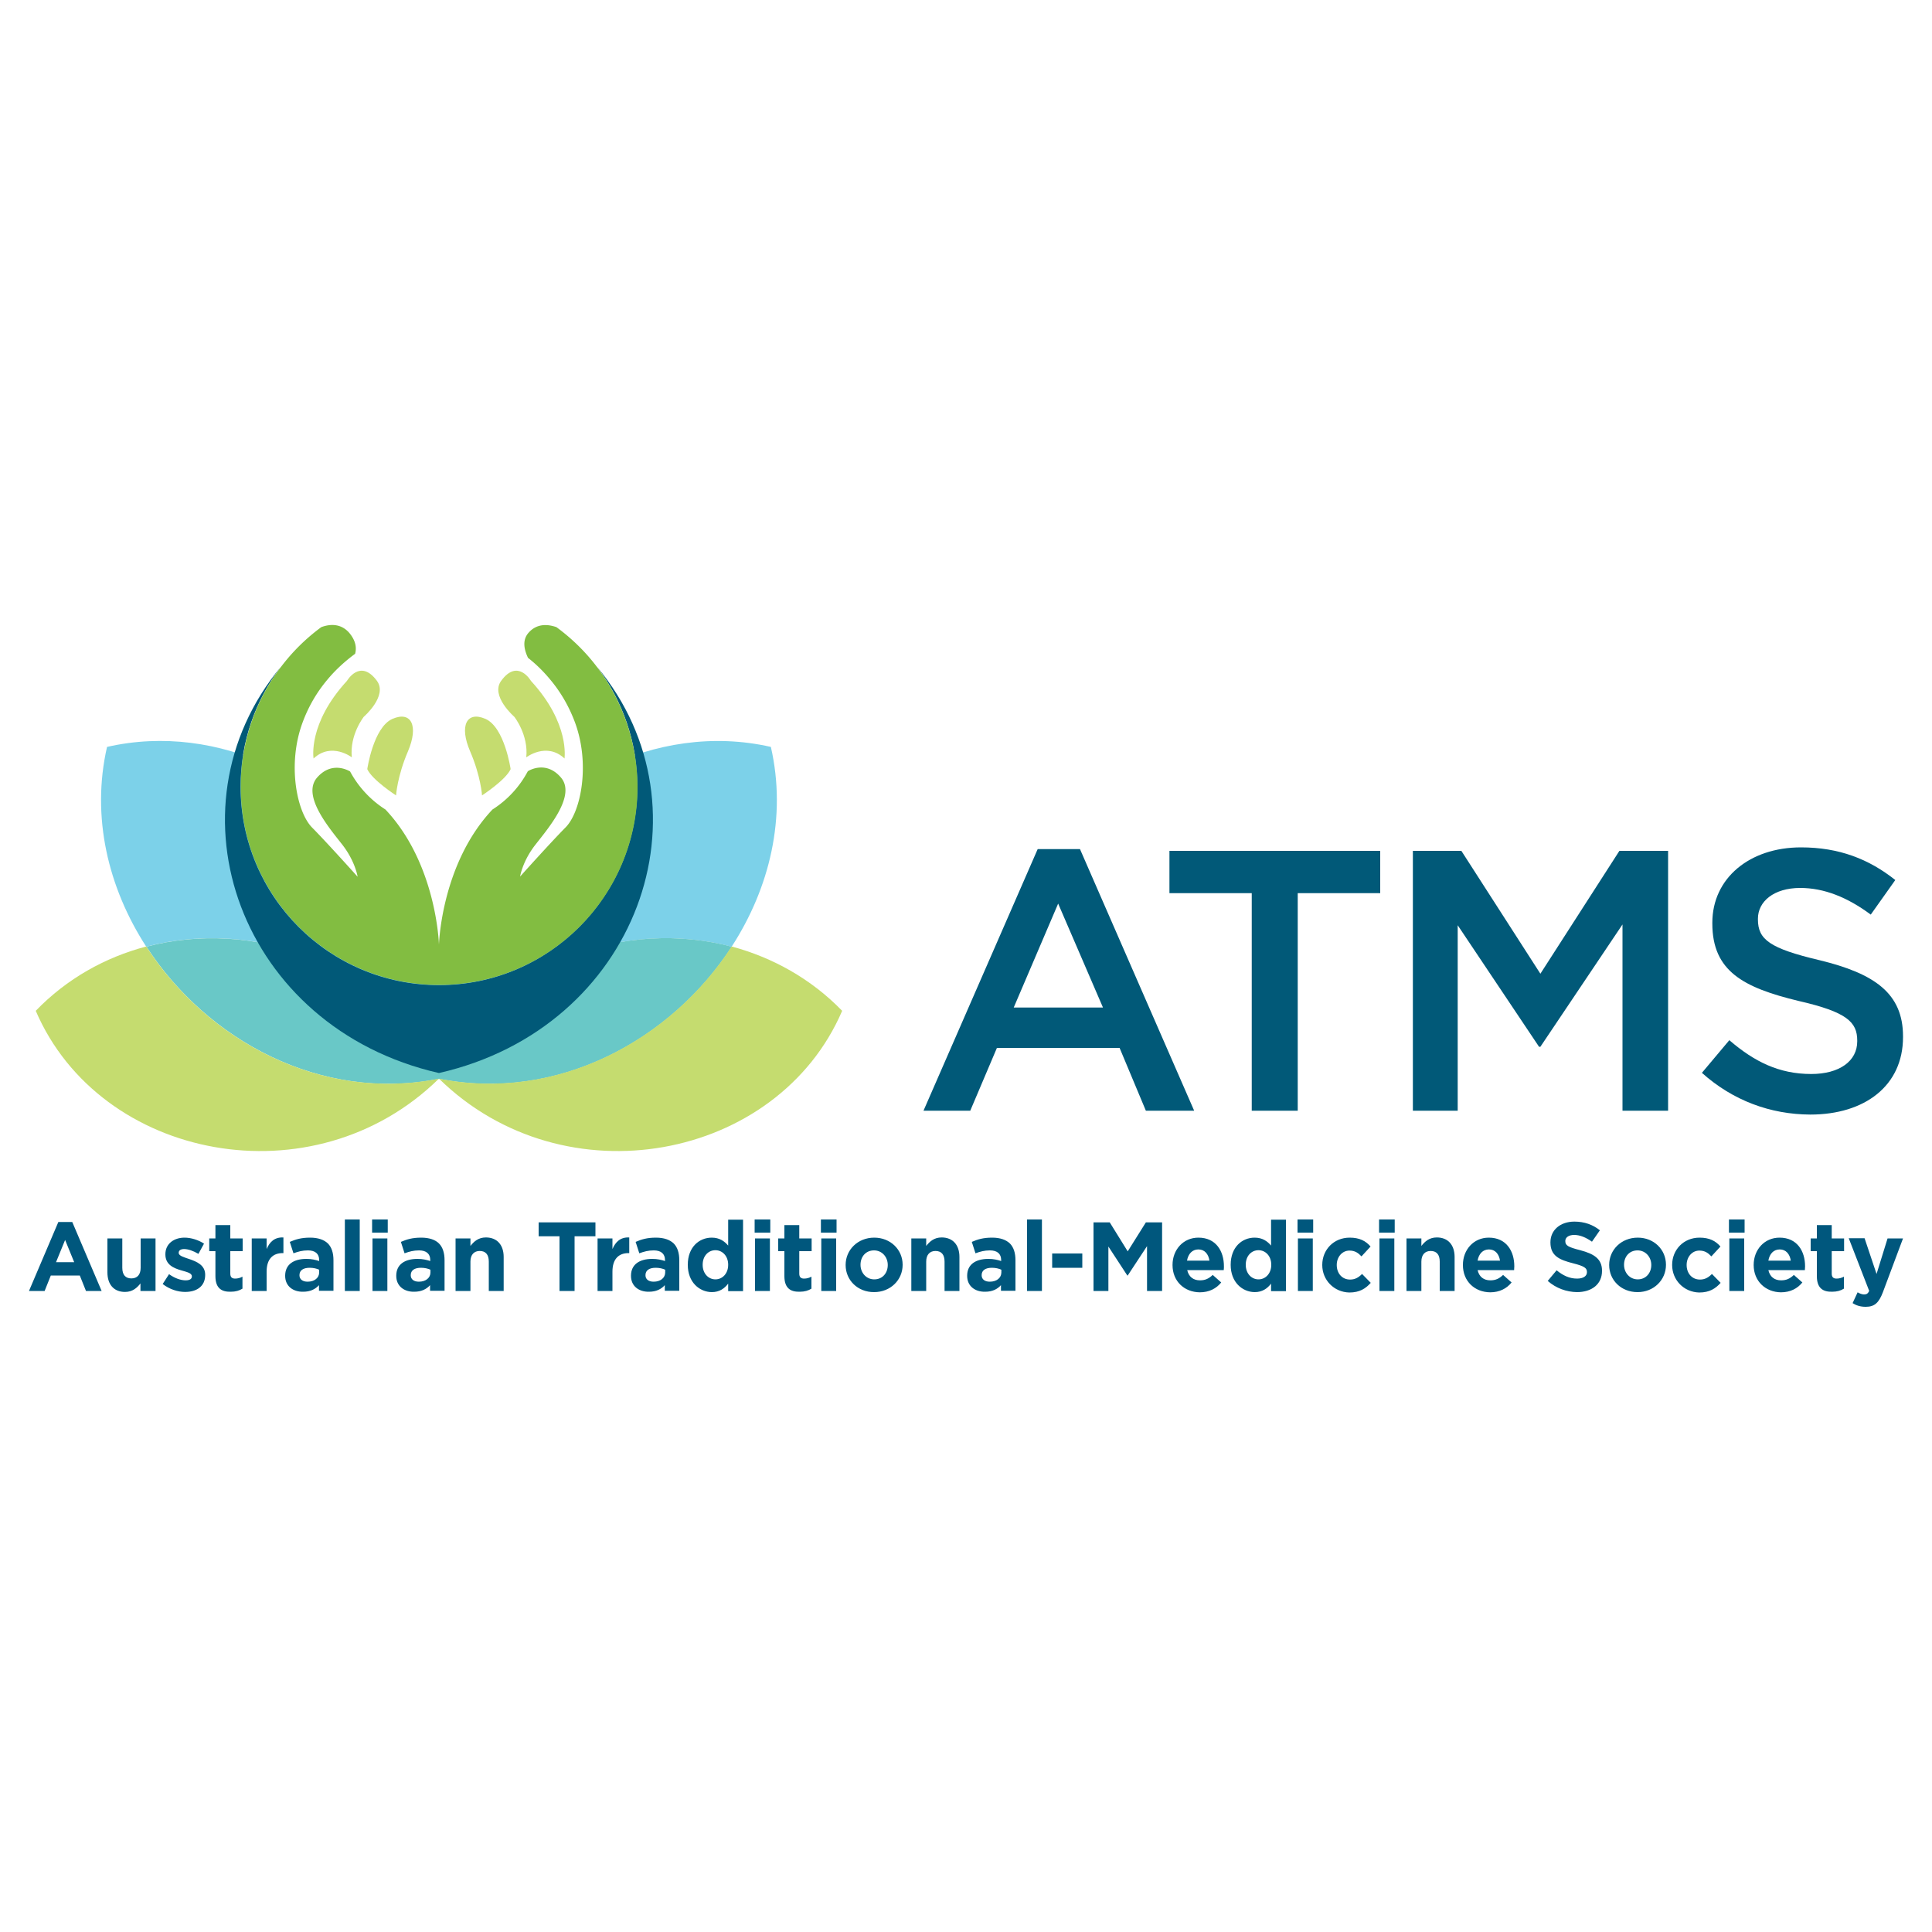<svg version="1.1" id="Layer_1" xmlns="http://www.w3.org/2000/svg" xmlns:xlink="http://www.w3.org/1999/xlink" x="0" y="0" viewBox="0 0 100 100" style="enable-background:new 0 0 100 100" xml:space="preserve"><style>.st1862{fill:#c5dc6f}.st1865{fill:#015978}.st1866{fill:#00577d}</style><path d="M22.72 55.84C19.98 49.93 13.3 47.48 7.57 49c-1.97-3.04-2.86-6.72-2.03-10.34 2.89-.66 5.83-.23 8.44.98-.07 2.98 1.05 7.51 8.74 10.94 9.67-4.72 8.49-10.82 8.49-10.82 2.68-1.29 5.7-1.78 8.69-1.1.83 3.62-.06 7.3-2.03 10.34-5.73-1.52-12.41.93-15.15 6.84" style="fill:#7cd1e9"/><path d="M23.15 55.01h-.85c-2.96-5.3-9.27-7.45-14.72-6.01 3.14 4.84 9.03 8.06 15.15 6.84 6.12 1.22 12.01-2 15.15-6.84-5.47-1.45-11.78.7-14.73 6.01" style="fill:#69c8c7"/><path class="st1862" d="M7.57 48.99c-2.12.56-4.11 1.66-5.72 3.33 3.33 7.75 14.38 9.88 20.87 3.51-6.12 1.23-12.01-1.99-15.15-6.84"/><path class="st1862" d="M37.87 48.99c-3.14 4.84-9.03 8.06-15.15 6.84 6.5 6.37 17.54 4.24 20.87-3.51-1.61-1.66-3.6-2.76-5.72-3.33M27.48 35.24s-.68-1.18-1.54 0c-.57.78.68 1.86.68 1.86s.74.93.62 2.1c0 0 1.05-.81 1.98.06-.01-.01.3-1.8-1.74-4.02M26.43 39.81s-.31-2.16-1.3-2.6c-.99-.43-1.36.37-.8 1.67.56 1.3.62 2.29.62 2.29s1.23-.8 1.48-1.36"/><defs><path id="SVGID_00000145777005604475532030000001949565272459071646_" d="M1.5 32.35h97v35.29h-97z"/></defs><clipPath id="SVGID_00000128476245103968025050000010008163210826581396_"><use xlink:href="#SVGID_00000145777005604475532030000001949565272459071646_" style="overflow:visible"/></clipPath><path style="clip-path:url(#SVGID_00000128476245103968025050000010008163210826581396_);fill:#015978" d="M30.9 34.51s-.01 0 0 0c1.31 1.73 2.09 3.88 2.09 6.21 0 5.67-4.6 10.27-10.27 10.27S12.45 46.4 12.45 40.72c0-2.34.78-4.49 2.09-6.21-6.14 7.4-2.1 18.69 8.18 21.03C33 53.2 37.04 41.91 30.9 34.51"/><path style="clip-path:url(#SVGID_00000128476245103968025050000010008163210826581396_);fill:#82bd41" d="M30.89 34.51c-.59-.78-1.3-1.47-2.09-2.05-.43-.15-1.01-.21-1.45.3-.32.37-.23.85-.02 1.29.41.32.8.7 1.17 1.15.5.6.94 1.33 1.26 2.19.8 2.16.31 4.64-.49 5.44-.8.81-2.35 2.54-2.35 2.54s.12-.8.81-1.67c.68-.87 2.1-2.54 1.3-3.46-.73-.85-1.57-.41-1.71-.32-.43.81-1.06 1.49-1.83 1.98-2.66 2.82-2.77 7-2.77 7s-.11-4.18-2.77-7c-.77-.49-1.4-1.17-1.83-1.97-.14-.08-.97-.53-1.71.32-.8.93.62 2.59 1.3 3.46.68.87.8 1.67.8 1.67s-1.55-1.73-2.35-2.54c-.8-.8-1.3-3.28-.5-5.44.32-.87.76-1.59 1.26-2.19.45-.55.96-1 1.46-1.37.08-.29.05-.66-.3-1.08-.44-.51-1.02-.46-1.45-.3-.79.58-1.49 1.27-2.08 2.05a10.23 10.23 0 0 0-2.09 6.21c0 5.67 4.6 10.26 10.27 10.26S33 46.39 33 40.72a10.4 10.4 0 0 0-2.11-6.21"/><path class="st1862" d="M17.96 35.24s.68-1.18 1.55 0c.57.78-.68 1.86-.68 1.86s-.74.93-.62 2.1c0 0-1.05-.81-1.98.06 0-.01-.31-1.8 1.73-4.02M19.01 39.81s.31-2.16 1.3-2.6c.99-.43 1.36.37.81 1.67-.56 1.3-.62 2.29-.62 2.29s-1.24-.8-1.49-1.36"/><path class="st1865" d="m57.09 52.15-2.32-5.38-2.3 5.38h4.62zm-3.38-8.2h2.19l5.91 13.54h-2.5l-1.36-3.25H51.6l-1.38 3.25H47.8l5.91-13.54zM64.79 46.23h-4.26v-2.19h10.91v2.19h-4.27v11.26h-2.38V46.23zM73.13 44.04h2.51l4.09 6.36 4.09-6.36h2.52v13.45h-2.36v-9.64l-4.25 6.33h-.07l-4.21-6.29v9.6h-2.32V44.04zM88.09 55.53l1.42-1.69c1.29 1.11 2.57 1.75 4.24 1.75 1.46 0 2.38-.67 2.38-1.69v-.04c0-.96-.54-1.48-3.03-2.05-2.86-.69-4.47-1.54-4.47-4.01v-.04c0-2.3 1.92-3.9 4.59-3.9 1.96 0 3.51.6 4.88 1.69l-1.27 1.79c-1.21-.9-2.42-1.38-3.65-1.38-1.38 0-2.19.71-2.19 1.59v.04c0 1.04.61 1.5 3.19 2.11 2.84.69 4.32 1.71 4.32 3.94v.04c0 2.52-1.98 4.01-4.8 4.01-2.06-.01-4-.72-5.61-2.16z"/><path class="st1866" d="m3.84 65.33-.47-1.15-.47 1.15h.94zm-.82-2.08h.72l1.52 3.57h-.81l-.32-.8h-1.5l-.32.8H1.5l1.52-3.57zM5.56 65.86V64.1h.77v1.52c0 .37.17.55.47.55s.48-.19.48-.55V64.1h.77v2.72h-.78v-.39c-.18.23-.41.44-.8.44-.58 0-.91-.39-.91-1.01zM8.42 66.46l.33-.51c.29.21.6.32.86.32.22 0 .32-.08.32-.2v-.01c0-.17-.26-.22-.56-.31-.38-.11-.81-.29-.81-.82v-.01c0-.55.45-.86.99-.86.34 0 .72.12 1.01.31l-.29.53c-.27-.16-.54-.25-.74-.25-.19 0-.28.08-.28.19v.01c0 .15.26.22.55.32.38.13.82.31.82.81v.01c0 .6-.45.88-1.04.88-.37 0-.8-.13-1.16-.41zM11.15 66.05v-1.29h-.32v-.66h.32v-.69h.77v.69h.64v.66h-.64v1.16c0 .18.08.26.25.26.14 0 .27-.04.38-.1v.62c-.16.1-.35.16-.61.16-.47.01-.79-.18-.79-.81zM13.03 64.1h.77v.55c.16-.37.41-.62.87-.6v.81h-.04c-.51 0-.83.31-.83.96v1h-.77V64.1zM16.52 65.86v-.14c-.13-.06-.3-.1-.49-.1-.33 0-.53.13-.53.38v.01c0 .21.17.33.42.33.36 0 .6-.2.6-.48zm-1.76.18v-.01c0-.59.45-.87 1.1-.87.27 0 .47.05.66.11v-.05c0-.32-.2-.5-.58-.5-.29 0-.5.06-.75.15l-.19-.59c.3-.13.59-.22 1.05-.22.42 0 .72.11.92.3.2.2.29.5.29.87v1.58h-.75v-.29c-.19.21-.45.34-.82.34-.51.01-.93-.28-.93-.82zM17.85 63.12h.77v3.7h-.77v-3.7zM19.28 64.1h.77v2.72h-.77V64.1zm-.02-.98h.81v.68h-.81v-.68zM22.28 65.86v-.14c-.13-.06-.3-.1-.49-.1-.33 0-.53.13-.53.38v.01c0 .21.17.33.42.33.36 0 .6-.2.6-.48zm-1.77.18v-.01c0-.59.45-.87 1.1-.87.27 0 .47.05.66.11v-.05c0-.32-.2-.5-.58-.5-.29 0-.5.06-.75.15l-.19-.59c.3-.13.59-.22 1.05-.22.42 0 .73.11.92.3.2.2.29.5.29.87v1.58h-.75v-.29c-.19.21-.45.34-.82.34-.51.01-.93-.28-.93-.82zM23.58 64.1h.77v.39c.18-.23.41-.44.8-.44.58 0 .92.39.92 1.01v1.76h-.77V65.3c0-.37-.17-.55-.47-.55-.29 0-.48.19-.48.55v1.52h-.77V64.1zM28.96 63.99h-1.08v-.72h2.94v.72h-1.08v2.83h-.78v-2.83zM30.93 64.1h.77v.55c.16-.37.41-.62.87-.6v.81h-.04c-.51 0-.83.31-.83.96v1h-.77V64.1zM34.43 65.86v-.14c-.13-.06-.3-.1-.49-.1-.33 0-.53.13-.53.38v.01c0 .21.17.33.42.33.36 0 .6-.2.6-.48zm-1.77.18v-.01c0-.59.45-.87 1.1-.87.27 0 .47.05.66.11v-.05c0-.32-.2-.5-.58-.5-.29 0-.5.06-.75.15l-.19-.59c.3-.13.59-.22 1.05-.22.42 0 .72.11.92.3.2.2.29.5.29.87v1.58h-.75v-.29c-.19.21-.45.34-.82.34-.51.01-.93-.28-.93-.82zM37.69 65.47v-.01c0-.45-.3-.75-.66-.75-.36 0-.66.29-.66.75v.01c0 .45.3.75.66.75.36 0 .66-.3.66-.75zm-2.09 0v-.01c0-.91.59-1.4 1.24-1.4.41 0 .66.19.85.41v-1.34h.77v3.7h-.77v-.39c-.19.25-.45.44-.85.44-.64-.01-1.24-.51-1.24-1.41zM39.08 64.1h.77v2.72h-.77V64.1zm-.02-.98h.81v.68h-.81v-.68zM40.6 66.05v-1.29h-.32v-.66h.32v-.69h.77v.69h.64v.66h-.64v1.16c0 .18.08.26.25.26.14 0 .27-.04.38-.1v.62c-.16.1-.35.16-.61.16-.47.01-.79-.18-.79-.81zM42.51 64.1h.77v2.72h-.77V64.1zm-.02-.98h.81v.68h-.81v-.68zM45.95 65.48v-.01c0-.4-.29-.75-.71-.75-.44 0-.7.34-.7.74v.01c0 .4.29.75.71.75.44 0 .7-.34.7-.74zm-2.18 0v-.01c0-.78.63-1.41 1.48-1.41.84 0 1.47.62 1.47 1.4v.01c0 .78-.63 1.41-1.48 1.41s-1.47-.62-1.47-1.4zM47.17 64.1h.77v.39c.18-.23.41-.44.8-.44.58 0 .92.39.92 1.01v1.76h-.77V65.3c0-.37-.17-.55-.47-.55-.29 0-.48.19-.48.55v1.52h-.77V64.1zM51.83 65.86v-.14c-.13-.06-.3-.1-.49-.1-.33 0-.53.13-.53.38v.01c0 .21.17.33.42.33.36 0 .6-.2.6-.48zm-1.77.18v-.01c0-.59.45-.87 1.1-.87.27 0 .47.05.66.11v-.05c0-.32-.2-.5-.58-.5-.29 0-.5.06-.75.15l-.19-.59c.3-.13.59-.22 1.05-.22.42 0 .72.11.92.3.2.2.29.5.29.87v1.58h-.75v-.29c-.19.21-.45.34-.82.34-.51.01-.93-.28-.93-.82zM53.16 63.12h.77v3.7h-.77v-3.7zM54.46 64.88h1.56v.74h-1.56v-.74zM56.6 63.27h.84l.93 1.5.94-1.5h.84v3.55h-.78V64.5l-1 1.52h-.02l-.98-1.5v2.3h-.77v-3.55zM62.6 65.25c-.05-.34-.25-.58-.57-.58-.32 0-.53.23-.59.58h1.16zm-1.91.23v-.01c0-.78.55-1.41 1.34-1.41.91 0 1.32.7 1.32 1.48 0 .06 0 .13-.01.2h-1.89c.08.35.32.53.66.53.26 0 .45-.08.66-.28l.44.39c-.25.31-.62.51-1.11.51-.81-.01-1.41-.58-1.41-1.41zM65.8 65.47v-.01c0-.45-.3-.75-.66-.75-.36 0-.66.29-.66.75v.01c0 .45.3.75.66.75.36 0 .66-.3.66-.75zm-2.1 0v-.01c0-.91.59-1.4 1.24-1.4.41 0 .66.19.85.41v-1.34h.77v3.7h-.77v-.39c-.19.25-.45.44-.85.44-.64-.01-1.24-.51-1.24-1.41zM67.18 64.1h.77v2.72h-.77V64.1zm-.02-.98h.81v.68h-.81v-.68zM68.44 65.48v-.01c0-.78.59-1.41 1.42-1.41.51 0 .83.17 1.08.46l-.47.51c-.17-.18-.34-.3-.62-.3-.39 0-.66.34-.66.74v.01c0 .42.27.75.69.75.26 0 .44-.11.62-.29l.45.46c-.26.29-.57.5-1.11.5-.8-.02-1.4-.65-1.4-1.42zM71.4 64.1h.77v2.72h-.77V64.1zm-.02-.98h.81v.68h-.81v-.68zM72.8 64.1h.77v.39c.18-.23.41-.44.8-.44.58 0 .92.39.92 1.01v1.76h-.77V65.3c0-.37-.17-.55-.47-.55-.29 0-.48.19-.48.55v1.52h-.77V64.1zM77.64 65.25c-.05-.34-.25-.58-.57-.58-.32 0-.53.23-.59.58h1.16zm-1.92.23v-.01c0-.78.55-1.41 1.34-1.41.91 0 1.32.7 1.32 1.48 0 .06-.01.13-.01.2h-1.89c.08.35.32.53.66.53.26 0 .45-.08.66-.28l.44.39c-.25.31-.62.51-1.11.51-.81-.01-1.41-.58-1.41-1.41zM80.11 66.3l.46-.55c.32.26.65.43 1.06.43.32 0 .51-.13.51-.33v-.01c0-.2-.12-.3-.71-.45-.71-.18-1.18-.38-1.18-1.08v-.01c0-.64.52-1.07 1.24-1.07.52 0 .96.16 1.32.45l-.41.59c-.31-.22-.62-.35-.92-.35-.3 0-.46.14-.46.31v.01c0 .23.15.31.77.47.72.19 1.13.45 1.13 1.06v.01c0 .7-.54 1.1-1.3 1.1-.54-.01-1.08-.2-1.51-.58zM85.47 65.48v-.01c0-.4-.29-.75-.71-.75-.44 0-.7.34-.7.74v.01c0 .4.29.75.71.75.43 0 .7-.34.7-.74zm-2.18 0v-.01c0-.78.63-1.41 1.48-1.41.84 0 1.46.62 1.46 1.4v.01c0 .78-.63 1.41-1.47 1.41-.85 0-1.47-.62-1.47-1.4zM86.55 65.48v-.01c0-.78.59-1.41 1.42-1.41.51 0 .83.17 1.08.46l-.47.51c-.17-.18-.34-.3-.62-.3-.39 0-.66.34-.66.74v.01c0 .42.27.75.69.75.26 0 .44-.11.62-.29l.45.46c-.26.29-.57.5-1.11.5-.8-.02-1.4-.65-1.4-1.42zM89.51 64.1h.77v2.72h-.77V64.1zm-.02-.98h.81v.68h-.81v-.68zM92.69 65.25c-.05-.34-.25-.58-.57-.58-.32 0-.53.23-.59.58h1.16zm-1.92.23v-.01c0-.78.55-1.41 1.34-1.41.91 0 1.32.7 1.32 1.48 0 .06-.01.13-.01.2h-1.89c.08.35.32.53.66.53.26 0 .45-.08.66-.28l.44.39c-.25.31-.62.51-1.11.51-.8-.01-1.41-.58-1.41-1.41zM94.04 66.05v-1.29h-.32v-.66h.32v-.69h.77v.69h.64v.66h-.64v1.16c0 .18.08.26.25.26.14 0 .27-.04.38-.1v.62c-.16.1-.35.16-.61.16-.47.01-.79-.18-.79-.81zM97.7 64.1h.8l-1.04 2.78c-.21.55-.43.76-.89.76-.28 0-.49-.07-.68-.19l.26-.56c.1.06.23.11.33.11.13 0 .2-.04.27-.18l-1.06-2.73h.82l.62 1.85.57-1.84z"/></svg>
